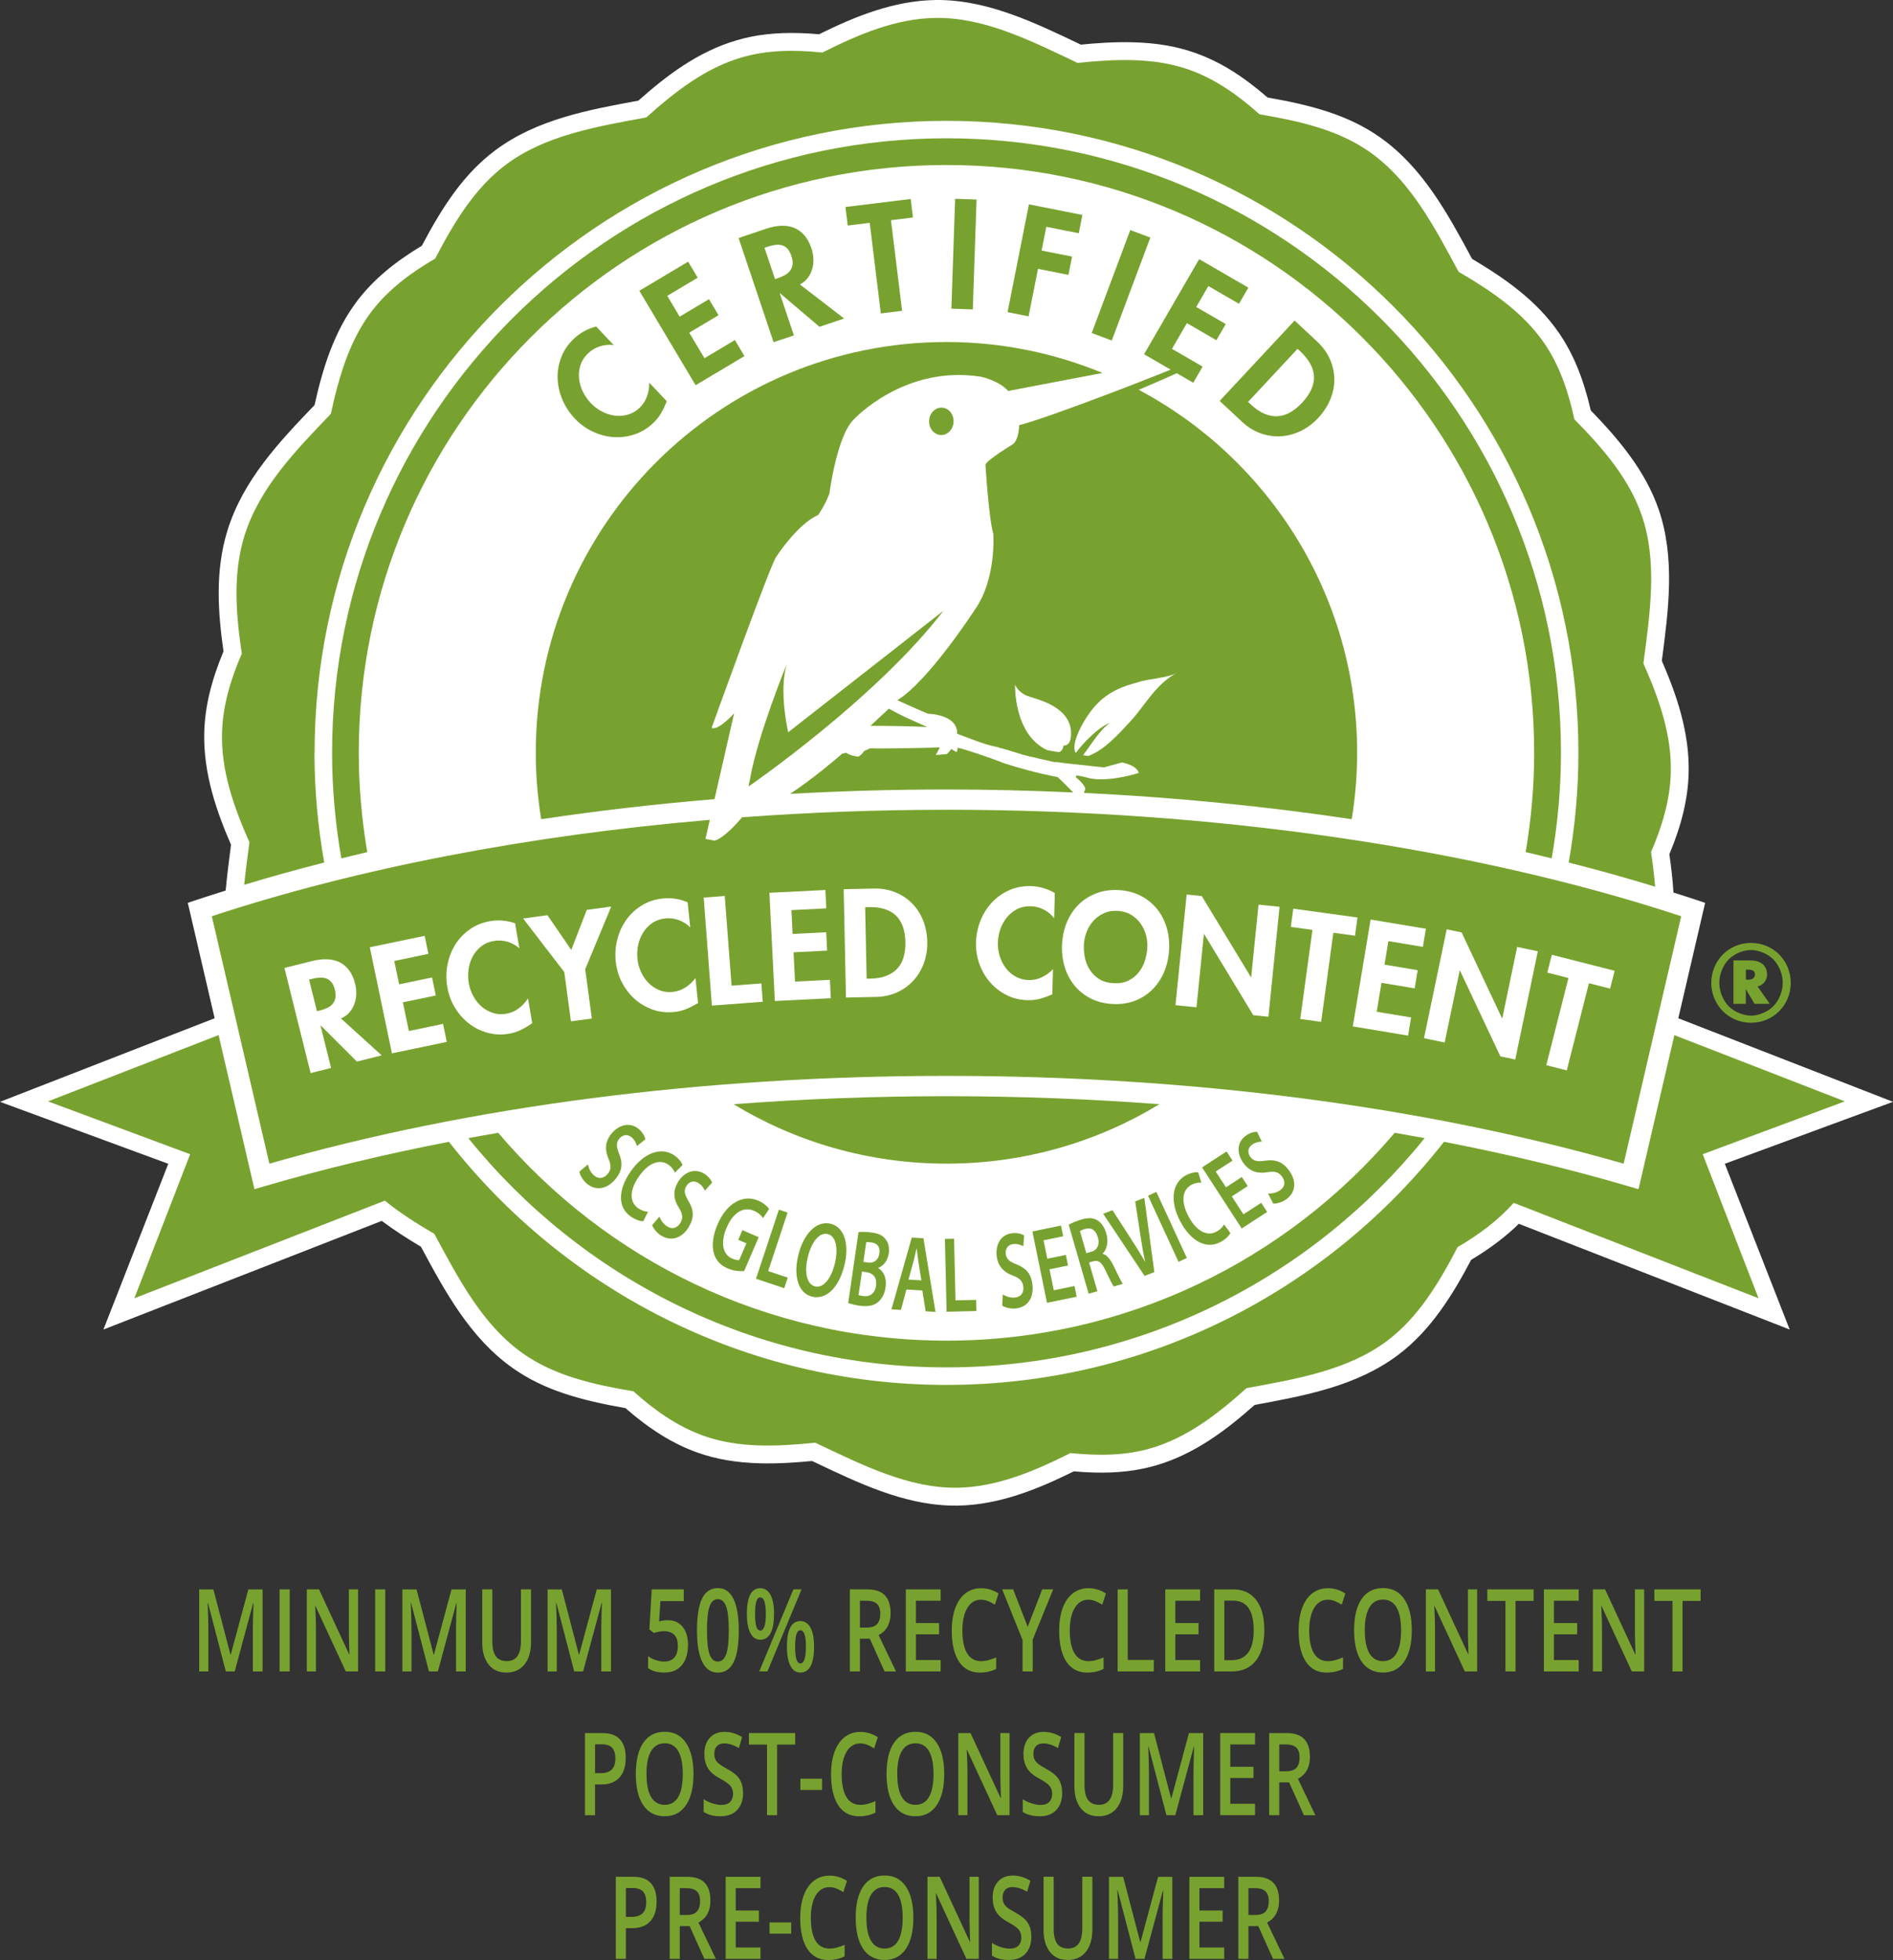 <?xml version="1.0" encoding="UTF-8"?>
<svg id="a" data-name="Layer 1" xmlns="http://www.w3.org/2000/svg" viewBox="0 0 867.47 898">
  <rect x="0" y="0" width="867.47" height="898" fill="#333333" stroke="none"/>
  <defs>
    <style>
      .b {
        fill: #fff;
      }

      .c {
        fill: #78a22f;
      }
    </style>
  </defs>
  <g>
    <path class="c" d="M103.48,765.8l-8.18-31.4h-.15c.22,4.66,.33,9.04,.33,13.12v18.29h-4.19v-37.6h6.5l7.83,29.91h.12l8.06-29.91h6.52v37.6h-4.44v-18.6c0-1.87,.03-4.3,.11-7.3,.07-3,.13-4.82,.18-5.45h-.15l-8.47,31.35h-4.07Z"/>
    <path class="c" d="M128.14,765.8v-37.6h4.61v37.6h-4.61Z"/>
    <path class="c" d="M164.09,765.8h-5.65l-13.87-29.96h-.15l.1,1.67c.18,3.19,.27,6.1,.27,8.74v19.55h-4.19v-37.6h5.59l13.83,29.81h.12c-.03-.39-.08-1.83-.15-4.31-.08-2.48-.12-4.41-.12-5.8v-19.7h4.22v37.6Z"/>
    <path class="c" d="M171.93,765.8v-37.6h4.61v37.6h-4.61Z"/>
    <path class="c" d="M196.57,765.8l-8.18-31.4h-.15c.22,4.66,.33,9.04,.33,13.12v18.29h-4.18v-37.6h6.5l7.83,29.91h.12l8.06-29.91h6.52v37.6h-4.44v-18.6c0-1.87,.03-4.3,.11-7.3,.07-3,.13-4.82,.18-5.45h-.15l-8.47,31.35h-4.07Z"/>
    <path class="c" d="M243.34,728.2v24.33c0,2.78-.45,5.21-1.34,7.29-.9,2.08-2.19,3.69-3.88,4.81-1.69,1.12-3.71,1.68-6.07,1.68-3.5,0-6.22-1.23-8.16-3.7-1.94-2.47-2.91-5.86-2.91-10.19v-24.23h4.63v23.79c0,3.1,.54,5.39,1.62,6.87,1.08,1.47,2.74,2.21,4.98,2.21,4.35,0,6.52-3.04,6.52-9.13v-23.74h4.61Z"/>
    <path class="c" d="M263.14,765.8l-8.18-31.4h-.15c.22,4.66,.33,9.04,.33,13.12v18.29h-4.19v-37.6h6.5l7.83,29.91h.12l8.06-29.91h6.52v37.6h-4.44v-18.6c0-1.87,.03-4.3,.11-7.3,.07-3,.13-4.82,.18-5.45h-.15l-8.47,31.35h-4.07Z"/>
    <path class="c" d="M306.04,742.32c2.84,0,5.09,1,6.75,3.01,1.66,2.01,2.49,4.74,2.49,8.2,0,4.01-.94,7.15-2.83,9.4-1.88,2.25-4.56,3.38-8.03,3.38-3.15,0-5.62-.68-7.42-2.03v-5.48c1.04,.79,2.24,1.4,3.59,1.83,1.35,.43,2.6,.64,3.76,.64,2.04,0,3.6-.61,4.67-1.83,1.07-1.22,1.6-3,1.6-5.35,0-4.49-2.15-6.74-6.44-6.74-.6,0-1.35,.08-2.24,.24-.89,.16-1.67,.35-2.34,.55l-2.02-1.59,1.08-18.36h14.66v5.38h-10.67l-.63,9.31c.45-.1,1-.22,1.65-.36,.65-.14,1.44-.21,2.38-.21Z"/>
    <path class="c" d="M338.54,747c0,6.53-.79,11.39-2.36,14.56-1.58,3.17-3.98,4.76-7.22,4.76s-5.52-1.64-7.14-4.91c-1.62-3.28-2.43-8.08-2.43-14.4s.78-11.53,2.36-14.67c1.57-3.15,3.98-4.72,7.21-4.72s5.53,1.65,7.15,4.94c1.62,3.29,2.43,8.11,2.43,14.45Zm-14.56,0c0,5.13,.39,8.79,1.19,10.98,.79,2.19,2.05,3.29,3.79,3.29s3-1.11,3.81-3.34c.8-2.23,1.2-5.87,1.2-10.93s-.4-8.69-1.2-10.94c-.81-2.25-2.07-3.38-3.81-3.38s-3,1.11-3.79,3.32c-.79,2.21-1.19,5.88-1.19,11.01Z"/>
    <path class="c" d="M354.69,739.41c0,3.94-.53,6.91-1.59,8.89-1.06,1.98-2.62,2.97-4.69,2.97-1.95,0-3.47-1.02-4.54-3.07-1.08-2.05-1.61-4.98-1.61-8.78,0-7.84,2.05-11.75,6.16-11.75,2.02,0,3.57,1.02,4.66,3.05,1.09,2.03,1.63,4.93,1.63,8.71Zm-8.68,.05c0,2.55,.18,4.46,.56,5.71,.37,1.25,.99,1.88,1.83,1.88,1.7,0,2.55-2.53,2.55-7.59s-.85-7.59-2.55-7.59c-.85,0-1.46,.63-1.83,1.88-.37,1.25-.56,3.15-.56,5.71Zm21.31-11.27l-15.64,37.6h-3.74l15.64-37.6h3.74Zm5.73,26.29c0,3.94-.54,6.9-1.6,8.87-1.07,1.97-2.62,2.96-4.67,2.96s-3.47-1.02-4.55-3.05c-1.08-2.03-1.62-4.96-1.62-8.78,0-7.84,2.06-11.75,6.17-11.75,1.98,0,3.52,1.01,4.62,3.03,1.1,2.02,1.65,4.93,1.65,8.72Zm-8.68,0c0,2.55,.19,4.47,.57,5.74,.38,1.27,.99,1.9,1.84,1.9,1.68,0,2.53-2.55,2.53-7.64s-.84-7.54-2.53-7.54c-.85,0-1.46,.62-1.84,1.85-.38,1.23-.57,3.13-.57,5.68Z"/>
    <path class="c" d="M394.06,750.78v15.02h-4.61v-37.6h7.96c3.64,0,6.34,.91,8.08,2.73,1.75,1.82,2.62,4.56,2.62,8.23,0,4.68-1.83,8.02-5.48,10.01l7.96,16.64h-5.25l-6.75-15.02h-4.55Zm0-5.09h3.2c2.15,0,3.7-.53,4.67-1.59,.96-1.06,1.45-2.64,1.45-4.73s-.52-3.65-1.56-4.58c-1.04-.93-2.61-1.39-4.71-1.39h-3.05v12.29Z"/>
    <path class="c" d="M431.05,765.8h-15.95v-37.6h15.95v5.2h-11.34v10.24h10.63v5.14h-10.63v11.81h11.34v5.22Z"/>
    <path class="c" d="M449.54,732.93c-2.65,0-4.73,1.25-6.25,3.76-1.52,2.5-2.28,5.96-2.28,10.37s.73,8.1,2.19,10.47c1.46,2.37,3.58,3.55,6.34,3.55,1.2,0,2.35-.16,3.47-.48,1.12-.32,2.28-.72,3.49-1.22v5.27c-2.21,1.11-4.72,1.67-7.52,1.67-4.13,0-7.3-1.67-9.51-5-2.21-3.34-3.32-8.11-3.32-14.31,0-3.91,.54-7.33,1.61-10.26,1.08-2.93,2.63-5.18,4.66-6.74,2.03-1.56,4.42-2.34,7.16-2.34,2.88,0,5.54,.81,7.99,2.42l-1.66,5.12c-.95-.6-1.96-1.13-3.02-1.58-1.06-.45-2.17-.68-3.34-.68Z"/>
    <path class="c" d="M470.94,745.35l6.67-17.16h5.02l-9.4,23.02v14.58h-4.63v-14.38l-9.35-23.23h5.02l6.67,17.16Z"/>
    <path class="c" d="M498.75,732.93c-2.65,0-4.73,1.25-6.25,3.76-1.52,2.5-2.28,5.96-2.28,10.37s.73,8.1,2.19,10.47c1.46,2.37,3.57,3.55,6.34,3.55,1.2,0,2.35-.16,3.47-.48,1.12-.32,2.28-.72,3.49-1.22v5.27c-2.21,1.11-4.72,1.67-7.52,1.67-4.13,0-7.3-1.67-9.51-5-2.21-3.34-3.32-8.11-3.32-14.31,0-3.91,.54-7.33,1.61-10.26,1.07-2.93,2.63-5.18,4.66-6.74,2.03-1.56,4.42-2.34,7.15-2.34,2.88,0,5.54,.81,7.99,2.42l-1.66,5.12c-.95-.6-1.95-1.13-3.02-1.58-1.06-.45-2.18-.68-3.35-.68Z"/>
    <path class="c" d="M512.18,765.8v-37.6h4.61v32.33h11.94v5.27h-16.55Z"/>
    <path class="c" d="M549.94,765.8h-15.95v-37.6h15.95v5.2h-11.34v10.24h10.63v5.14h-10.63v11.81h11.34v5.22Z"/>
    <path class="c" d="M579.37,746.64c0,6.21-1.29,10.95-3.88,14.24-2.58,3.28-6.31,4.93-11.17,4.93h-7.89v-37.6h8.72c4.49,0,7.98,1.61,10.48,4.84,2.49,3.22,3.74,7.76,3.74,13.61Zm-4.86,.21c0-9-3.16-13.5-9.47-13.5h-3.99v27.29h3.28c6.79,0,10.19-4.6,10.19-13.79Z"/>
    <path class="c" d="M608.48,732.93c-2.65,0-4.73,1.25-6.25,3.76-1.52,2.5-2.28,5.96-2.28,10.37s.73,8.1,2.19,10.47c1.46,2.37,3.57,3.55,6.34,3.55,1.2,0,2.35-.16,3.47-.48,1.12-.32,2.28-.72,3.49-1.22v5.27c-2.21,1.11-4.72,1.67-7.52,1.67-4.13,0-7.3-1.67-9.51-5-2.21-3.34-3.32-8.11-3.32-14.31,0-3.91,.54-7.33,1.61-10.26,1.07-2.93,2.63-5.18,4.66-6.74,2.03-1.56,4.42-2.34,7.15-2.34,2.88,0,5.54,.81,7.99,2.42l-1.66,5.12c-.95-.6-1.95-1.13-3.02-1.58-1.06-.45-2.18-.68-3.35-.68Z"/>
    <path class="c" d="M646.95,746.95c0,6.12-1.14,10.88-3.44,14.27-2.29,3.4-5.55,5.09-9.75,5.09s-7.53-1.68-9.81-5.05c-2.28-3.37-3.43-8.16-3.43-14.36s1.15-10.97,3.45-14.3c2.29-3.33,5.57-4.99,9.83-4.99s7.43,1.69,9.72,5.07c2.29,3.38,3.43,8.14,3.43,14.27Zm-21.53,0c0,4.63,.7,8.14,2.1,10.53,1.4,2.39,3.48,3.59,6.23,3.59s4.81-1.18,6.2-3.55c1.39-2.37,2.09-5.89,2.09-10.57s-.69-8.11-2.07-10.49c-1.38-2.38-3.45-3.58-6.19-3.58s-4.85,1.19-6.26,3.58c-1.41,2.38-2.11,5.88-2.11,10.49Z"/>
    <path class="c" d="M676.9,765.8h-5.65l-13.87-29.96h-.15l.1,1.67c.18,3.19,.27,6.1,.27,8.74v19.55h-4.19v-37.6h5.59l13.83,29.81h.12c-.03-.39-.08-1.83-.15-4.31-.08-2.48-.12-4.41-.12-5.8v-19.7h4.22v37.6Z"/>
    <path class="c" d="M694.48,765.8h-4.61v-32.33h-8.29v-5.27h21.2v5.27h-8.29v32.33Z"/>
    <path class="c" d="M723.44,765.8h-15.95v-37.6h15.95v5.2h-11.34v10.24h10.63v5.14h-10.63v11.81h11.34v5.22Z"/>
    <path class="c" d="M753.43,765.8h-5.65l-13.87-29.96h-.15l.09,1.67c.18,3.19,.27,6.1,.27,8.74v19.55h-4.18v-37.6h5.59l13.83,29.81h.12c-.03-.39-.08-1.83-.15-4.31-.08-2.48-.12-4.41-.12-5.8v-19.7h4.23v37.6Z"/>
    <path class="c" d="M771.01,765.8h-4.61v-32.33h-8.29v-5.27h21.2v5.27h-8.29v32.33Z"/>
    <path class="c" d="M286.73,805.41c0,3.93-.96,6.94-2.89,9.03-1.93,2.09-4.67,3.14-8.23,3.14h-2.93v14.07h-4.61v-37.6h8.12c3.52,0,6.16,.96,7.92,2.88,1.76,1.92,2.63,4.75,2.63,8.49Zm-14.06,7h2.45c2.37,0,4.1-.55,5.21-1.65,1.11-1.1,1.66-2.81,1.66-5.14,0-2.16-.49-3.77-1.48-4.84-.99-1.06-2.53-1.59-4.63-1.59h-3.2v13.22Z"/>
    <path class="c" d="M317.79,812.79c0,6.12-1.14,10.88-3.44,14.27-2.29,3.4-5.55,5.09-9.75,5.09s-7.53-1.68-9.81-5.05c-2.28-3.37-3.43-8.16-3.43-14.36s1.15-10.97,3.45-14.3c2.29-3.33,5.57-4.99,9.83-4.99s7.43,1.69,9.72,5.07c2.29,3.38,3.43,8.14,3.43,14.27Zm-21.53,0c0,4.63,.7,8.14,2.1,10.53,1.4,2.39,3.48,3.59,6.23,3.59s4.81-1.18,6.2-3.55c1.39-2.37,2.09-5.89,2.09-10.57s-.69-8.11-2.07-10.49c-1.38-2.38-3.45-3.58-6.19-3.58s-4.85,1.19-6.26,3.58c-1.41,2.38-2.11,5.88-2.11,10.49Z"/>
    <path class="c" d="M340.51,821.43c0,3.34-.9,5.97-2.72,7.87-1.81,1.9-4.32,2.85-7.51,2.85s-5.8-.66-7.83-1.98v-5.81c1.29,.81,2.65,1.44,4.1,1.9,1.45,.46,2.79,.69,4.04,.69,1.83,0,3.17-.46,4.04-1.39,.87-.93,1.3-2.17,1.3-3.73,0-1.41-.4-2.6-1.2-3.58-.8-.98-2.44-2.13-4.94-3.47-2.57-1.39-4.39-2.97-5.44-4.76-1.05-1.78-1.58-3.93-1.58-6.43,0-3.14,.84-5.61,2.51-7.41,1.67-1.8,3.91-2.7,6.73-2.7s5.39,.79,8.06,2.37l-1.47,5.02c-2.51-1.41-4.75-2.11-6.71-2.11-1.49,0-2.62,.43-3.4,1.3-.77,.87-1.16,2.01-1.16,3.43,0,.98,.15,1.81,.46,2.51,.31,.69,.82,1.35,1.53,1.97,.71,.62,1.98,1.43,3.82,2.44,2.07,1.15,3.59,2.22,4.55,3.21s1.67,2.12,2.12,3.37c.45,1.25,.67,2.73,.67,4.42Z"/>
    <path class="c" d="M356.1,831.64h-4.61v-32.33h-8.29v-5.27h21.2v5.27h-8.29v32.33Z"/>
    <path class="c" d="M366.78,820.09v-5.14h9.92v5.14h-9.92Z"/>
    <path class="c" d="M394.22,798.77c-2.65,0-4.73,1.25-6.25,3.76-1.52,2.5-2.28,5.96-2.28,10.37s.73,8.1,2.19,10.47c1.46,2.37,3.57,3.55,6.34,3.55,1.2,0,2.35-.16,3.47-.48,1.12-.32,2.28-.72,3.49-1.22v5.27c-2.21,1.11-4.72,1.67-7.52,1.67-4.13,0-7.3-1.67-9.51-5-2.21-3.34-3.32-8.11-3.32-14.31,0-3.91,.54-7.33,1.61-10.26,1.07-2.93,2.63-5.18,4.66-6.74,2.03-1.56,4.42-2.34,7.15-2.34,2.88,0,5.54,.81,7.99,2.42l-1.66,5.12c-.95-.6-1.95-1.13-3.02-1.58-1.06-.45-2.18-.68-3.35-.68Z"/>
    <path class="c" d="M432.69,812.79c0,6.12-1.14,10.88-3.44,14.27-2.29,3.4-5.55,5.09-9.75,5.09s-7.53-1.68-9.81-5.05c-2.28-3.37-3.43-8.16-3.43-14.36s1.15-10.97,3.45-14.3c2.29-3.33,5.57-4.99,9.83-4.99s7.43,1.69,9.72,5.07c2.29,3.38,3.43,8.14,3.43,14.27Zm-21.53,0c0,4.63,.7,8.14,2.1,10.53,1.4,2.39,3.48,3.59,6.23,3.59s4.81-1.18,6.2-3.55c1.39-2.37,2.09-5.89,2.09-10.57s-.69-8.11-2.07-10.49c-1.38-2.38-3.45-3.58-6.19-3.58s-4.85,1.19-6.26,3.58c-1.41,2.38-2.11,5.88-2.11,10.49Z"/>
    <path class="c" d="M462.64,831.64h-5.65l-13.87-29.96h-.15l.1,1.67c.18,3.19,.27,6.1,.27,8.74v19.55h-4.19v-37.6h5.59l13.83,29.81h.12c-.03-.39-.08-1.83-.15-4.31-.08-2.48-.12-4.41-.12-5.8v-19.7h4.22v37.6Z"/>
    <path class="c" d="M486.74,821.43c0,3.34-.9,5.97-2.72,7.87-1.81,1.9-4.32,2.85-7.51,2.85s-5.8-.66-7.83-1.98v-5.81c1.29,.81,2.65,1.44,4.1,1.9,1.45,.46,2.79,.69,4.04,.69,1.83,0,3.17-.46,4.04-1.39,.87-.93,1.3-2.17,1.3-3.73,0-1.41-.4-2.6-1.2-3.58-.8-.98-2.44-2.13-4.94-3.47-2.57-1.39-4.39-2.97-5.44-4.76-1.05-1.78-1.58-3.93-1.58-6.43,0-3.14,.84-5.61,2.51-7.41,1.67-1.8,3.91-2.7,6.73-2.7s5.39,.79,8.06,2.37l-1.47,5.02c-2.51-1.41-4.75-2.11-6.71-2.11-1.49,0-2.62,.43-3.4,1.3-.77,.87-1.16,2.01-1.16,3.43,0,.98,.15,1.81,.46,2.51,.31,.69,.82,1.35,1.53,1.97,.71,.62,1.98,1.43,3.82,2.44,2.07,1.15,3.59,2.22,4.55,3.21,.96,.99,1.67,2.12,2.12,3.37,.45,1.25,.67,2.73,.67,4.42Z"/>
    <path class="c" d="M514.71,794.04v24.33c0,2.78-.45,5.21-1.34,7.29-.9,2.08-2.19,3.69-3.88,4.81-1.69,1.12-3.71,1.68-6.07,1.68-3.5,0-6.22-1.23-8.16-3.7-1.94-2.47-2.91-5.86-2.91-10.19v-24.23h4.63v23.79c0,3.1,.54,5.39,1.62,6.87,1.08,1.47,2.74,2.21,4.98,2.21,4.35,0,6.52-3.04,6.52-9.13v-23.74h4.61Z"/>
    <path class="c" d="M534.51,831.64l-8.18-31.4h-.15c.22,4.66,.33,9.04,.33,13.12v18.29h-4.18v-37.6h6.5l7.83,29.91h.12l8.06-29.91h6.52v37.6h-4.44v-18.6c0-1.87,.03-4.3,.11-7.3,.07-3,.13-4.82,.18-5.45h-.15l-8.47,31.35h-4.07Z"/>
    <path class="c" d="M575.12,831.64h-15.95v-37.6h15.95v5.2h-11.34v10.24h10.63v5.14h-10.63v11.81h11.34v5.22Z"/>
    <path class="c" d="M586.22,816.62v15.02h-4.61v-37.6h7.96c3.64,0,6.34,.91,8.08,2.73,1.75,1.82,2.62,4.56,2.62,8.23,0,4.68-1.83,8.02-5.48,10.01l7.96,16.64h-5.25l-6.75-15.02h-4.55Zm0-5.09h3.2c2.15,0,3.7-.53,4.67-1.59,.96-1.06,1.45-2.64,1.45-4.73s-.52-3.65-1.56-4.58-2.61-1.39-4.71-1.39h-3.05v12.29Z"/>
    <path class="c" d="M300.87,871.25c0,3.93-.96,6.94-2.89,9.03-1.93,2.09-4.68,3.14-8.24,3.14h-2.93v14.07h-4.61v-37.6h8.12c3.52,0,6.16,.96,7.92,2.88,1.76,1.92,2.64,4.75,2.64,8.49Zm-14.06,7h2.45c2.37,0,4.1-.55,5.21-1.65,1.11-1.1,1.66-2.81,1.66-5.14,0-2.16-.5-3.77-1.49-4.84-.99-1.06-2.53-1.59-4.63-1.59h-3.2v13.22Z"/>
    <path class="c" d="M311.5,882.47v15.02h-4.61v-37.6h7.96c3.64,0,6.34,.91,8.08,2.73,1.75,1.82,2.62,4.56,2.62,8.23,0,4.68-1.83,8.02-5.48,10.01l7.96,16.64h-5.25l-6.75-15.02h-4.55Zm0-5.09h3.2c2.15,0,3.7-.53,4.67-1.59,.96-1.06,1.45-2.64,1.45-4.73s-.52-3.65-1.56-4.58c-1.04-.93-2.61-1.39-4.71-1.39h-3.05v12.29Z"/>
    <path class="c" d="M348.49,897.49h-15.95v-37.6h15.95v5.2h-11.34v10.24h10.63v5.14h-10.63v11.81h11.34v5.22Z"/>
    <path class="c" d="M352.65,885.94v-5.14h9.92v5.14h-9.92Z"/>
    <path class="c" d="M380.09,864.62c-2.65,0-4.73,1.25-6.25,3.76-1.52,2.5-2.28,5.96-2.28,10.37s.73,8.1,2.19,10.47c1.46,2.37,3.58,3.55,6.34,3.55,1.2,0,2.35-.16,3.47-.48,1.12-.32,2.28-.72,3.49-1.22v5.27c-2.21,1.11-4.72,1.67-7.52,1.67-4.13,0-7.3-1.67-9.51-5-2.21-3.34-3.32-8.11-3.32-14.31,0-3.91,.54-7.33,1.61-10.26,1.08-2.93,2.63-5.18,4.66-6.74,2.03-1.56,4.42-2.34,7.16-2.34,2.88,0,5.54,.81,7.99,2.42l-1.66,5.12c-.95-.6-1.96-1.13-3.02-1.58-1.06-.45-2.17-.68-3.34-.68Z"/>
    <path class="c" d="M418.56,878.63c0,6.12-1.14,10.88-3.44,14.27-2.29,3.4-5.55,5.09-9.75,5.09s-7.53-1.68-9.81-5.05c-2.28-3.37-3.43-8.16-3.43-14.36s1.15-10.97,3.45-14.3c2.29-3.33,5.57-4.99,9.83-4.99s7.43,1.69,9.72,5.07c2.29,3.38,3.43,8.14,3.43,14.27Zm-21.53,0c0,4.63,.7,8.14,2.1,10.53,1.4,2.39,3.48,3.59,6.23,3.59s4.81-1.18,6.2-3.55c1.39-2.37,2.09-5.89,2.09-10.57s-.69-8.11-2.07-10.49c-1.38-2.38-3.45-3.58-6.19-3.58s-4.85,1.19-6.26,3.58c-1.41,2.38-2.11,5.88-2.11,10.49Z"/>
    <path class="c" d="M448.51,897.49h-5.65l-13.87-29.96h-.15l.1,1.67c.18,3.19,.27,6.1,.27,8.74v19.55h-4.19v-37.6h5.59l13.83,29.81h.12c-.03-.39-.08-1.83-.15-4.31s-.12-4.41-.12-5.8v-19.7h4.22v37.6Z"/>
    <path class="c" d="M472.61,887.27c0,3.34-.91,5.97-2.72,7.87-1.81,1.9-4.31,2.85-7.5,2.85s-5.8-.66-7.83-1.98v-5.81c1.29,.81,2.65,1.44,4.1,1.9,1.45,.46,2.79,.69,4.04,.69,1.83,0,3.17-.46,4.04-1.39,.87-.93,1.3-2.17,1.3-3.73,0-1.41-.4-2.6-1.2-3.58-.8-.98-2.44-2.13-4.94-3.47-2.57-1.39-4.39-2.97-5.44-4.76-1.05-1.78-1.58-3.93-1.58-6.43,0-3.14,.84-5.61,2.51-7.41,1.67-1.8,3.92-2.7,6.73-2.7s5.39,.79,8.06,2.37l-1.47,5.02c-2.51-1.41-4.75-2.11-6.71-2.11-1.49,0-2.62,.43-3.4,1.3-.77,.87-1.16,2.01-1.16,3.43,0,.98,.15,1.81,.46,2.51,.31,.69,.81,1.35,1.52,1.97,.71,.62,1.98,1.43,3.82,2.44,2.07,1.15,3.59,2.22,4.55,3.21,.96,.99,1.67,2.12,2.12,3.37,.45,1.25,.68,2.73,.68,4.42Z"/>
    <path class="c" d="M500.57,859.88v24.33c0,2.78-.45,5.21-1.34,7.29-.9,2.08-2.19,3.69-3.88,4.81-1.69,1.12-3.71,1.68-6.07,1.68-3.5,0-6.22-1.23-8.16-3.7-1.94-2.47-2.91-5.86-2.91-10.19v-24.23h4.63v23.79c0,3.1,.54,5.39,1.62,6.87,1.08,1.47,2.74,2.21,4.98,2.21,4.35,0,6.52-3.04,6.52-9.13v-23.74h4.61Z"/>
    <path class="c" d="M520.37,897.49l-8.18-31.4h-.15c.22,4.66,.33,9.04,.33,13.12v18.29h-4.18v-37.6h6.5l7.83,29.91h.12l8.06-29.91h6.52v37.6h-4.44v-18.6c0-1.87,.03-4.3,.11-7.3,.07-3,.13-4.82,.18-5.45h-.15l-8.47,31.35h-4.07Z"/>
    <path class="c" d="M560.98,897.49h-15.95v-37.6h15.95v5.2h-11.34v10.24h10.63v5.14h-10.63v11.81h11.34v5.22Z"/>
    <path class="c" d="M572.09,882.47v15.02h-4.61v-37.6h7.96c3.64,0,6.34,.91,8.08,2.73,1.75,1.82,2.62,4.56,2.62,8.23,0,4.68-1.83,8.02-5.48,10.01l7.96,16.64h-5.25l-6.75-15.02h-4.55Zm0-5.09h3.2c2.15,0,3.7-.53,4.67-1.59,.96-1.06,1.45-2.64,1.45-4.73s-.52-3.65-1.56-4.58c-1.04-.93-2.61-1.39-4.71-1.39h-3.05v12.29Z"/>
  </g>
  <g>
    <path class="b" d="M790.37,533.21l77.1-28.39-98.39-38.28,12.3-52.87-4-1.35c-3.45-1.16-7-2.26-10.51-3.38-.38-5.93-1.05-11.8-1.88-17.55,5.7-13.63,8.51-25.5,8.83-37.09,.52-18.83-5.76-36.51-12.28-51.54,3.04-23.1,6.19-46.98-1.4-69.2-6.11-17.85-18.45-32.43-31.16-45.5-3.39-14.67-8.04-26-14.57-35.49-10.34-15.08-25.16-25.25-39.83-33.96-11.1-20.61-22.59-41.89-42.19-55.69-14.29-10.08-31.01-14.67-51.52-18.24-11.43-9.94-21.98-16.47-33.09-20.4-8.41-3.02-17.72-4.6-28.41-4.9-8.56-.24-17.14,.38-24.05,1.07l-1.1-.52C474.32,10.45,453.75,.64,431.91,.03c-1.06-.03-2.12-.05-3.19-.02-19.15,.27-36.95,7.56-53.38,15.68-3.19-.29-6.21-.46-9.14-.54-10.7-.3-20.08,.77-28.65,3.32-17.81,5.22-32.19,16.25-45.05,27.65-22.91,4.2-46.61,8.59-65.55,22.75-14.23,10.65-23.86,25.21-33.64,43.71-12.85,7.74-22.2,15.67-29.25,24.79-11.06,14.37-16.2,31.55-19.92,48.21-16.16,16.86-32.75,34.32-39.93,57.53-5.71,18.5-4.33,37.48-1.79,55.33-5.68,13.63-8.5,25.47-8.82,37.06-.52,18.84,5.75,36.5,12.26,51.53v.06c-.9,6.93-1.81,13.93-2.45,20.93-4.48,1.41-8.97,2.82-13.35,4.29l-4,1.35,12.3,52.87L0,504.82l77.11,28.39-29.72,75.94,127.55-49.78c5.8,4.35,11.88,8.23,17.95,11.83,11.09,20.63,22.57,41.89,42.19,55.69,14.29,10.08,31,14.66,51.52,18.26,11.43,9.95,21.99,16.48,33.1,20.4,8.41,2.99,17.73,4.59,28.42,4.89,8.56,.24,17.09-.41,23.99-1.06l1.15,.52c19.89,9.49,40.46,19.3,62.24,19.9,1.08,.03,2.16,.04,3.25,.03,19.13-.28,36.92-7.6,53.37-15.73,3.2,.3,6.2,.48,9.13,.56,10.71,.3,20.07-.79,28.68-3.32,17.82-5.25,32.16-16.26,45.02-27.66,22.92-4.21,46.6-8.58,65.54-22.75,15.04-11.21,25.11-27.51,33.67-43.72,8.81-5.29,15.94-10.69,21.84-16.51l124.12,48.44-29.72-75.94Z"/>
    <g>
      <path class="c" d="M281.28,158.11c-2.16-.28-4.27-.1-6.32,.55-2.05,.65-3.85,1.71-5.41,3.18-1.71,1.62-2.89,3.43-3.53,5.4-.64,1.98-.86,4-.67,6.06,.19,2.06,.76,4.06,1.69,6.03,.94,1.97,2.16,3.73,3.66,5.32,1.47,1.55,3.15,2.83,5.04,3.83,1.89,1,3.85,1.64,5.85,1.92,2.01,.28,4.01,.15,6.01-.39,2-.54,3.82-1.59,5.47-3.15,1.56-1.47,2.7-3.24,3.43-5.31,.74-2.07,1.07-4.15,1.01-6.23l8.03,8.5c-.75,1.93-1.61,3.73-2.57,5.41-.96,1.67-2.19,3.21-3.67,4.62-2.59,2.45-5.47,4.18-8.63,5.21-3.16,1.03-6.36,1.43-9.58,1.2-3.22-.24-6.37-1.07-9.45-2.51-3.08-1.44-5.81-3.43-8.2-5.95-2.45-2.58-4.35-5.48-5.71-8.67-1.35-3.18-2.09-6.43-2.2-9.73-.11-3.3,.44-6.52,1.65-9.68,1.21-3.17,3.16-6.01,5.84-8.56,1.46-1.37,3.05-2.52,4.78-3.46,1.73-.93,3.53-1.63,5.4-2.11l8.07,8.55Z"/>
      <path class="c" d="M305.78,135.55l5.68,9.53,13.42-8.01,4.39,7.34-13.43,8.01,6.98,11.7,13.94-8.32,4.38,7.35-22.37,13.34-25.8-43.26,22.37-13.34,4.38,7.34-13.94,8.31Z"/>
      <path class="c" d="M386.8,145.94l-11.27,3.79-18.06-15.35-.13,.04,6.47,19.25-9.31,3.12-16.04-47.74,12.6-4.24c2.36-.79,4.62-1.25,6.77-1.36,2.15-.11,4.11,.18,5.89,.87,1.78,.69,3.37,1.82,4.76,3.37,1.39,1.55,2.52,3.59,3.37,6.12,.51,1.52,.81,3.09,.88,4.71,.08,1.62-.1,3.17-.51,4.65-.42,1.48-1.09,2.85-2.01,4.09-.92,1.25-2.14,2.27-3.66,3.06l20.25,15.6Zm-31.64-18.04l1.2-.41c1.26-.42,2.4-.92,3.41-1.5,1.01-.57,1.8-1.27,2.39-2.1,.59-.83,.94-1.78,1.05-2.86,.11-1.07-.08-2.34-.58-3.82-.5-1.48-1.12-2.6-1.87-3.36-.75-.76-1.6-1.26-2.55-1.5-.95-.24-1.98-.28-3.1-.12-1.12,.17-2.29,.45-3.52,.86l-1.26,.43,4.83,14.38Z"/>
      <path class="c" d="M413.38,142.4l-9.74,1.2-5.09-41.51-10.08,1.24-1.04-8.49,29.9-3.67,1.04,8.48-10.08,1.24,5.09,41.51Z"/>
      <path class="c" d="M445.79,141.76l-9.82-.34,1.72-50.33,9.82,.33-1.72,50.33Z"/>
      <path class="c" d="M479.48,103.92l-2.16,10.88,13.96,2.76-1.66,8.38-13.96-2.76-4.31,21.75-9.63-1.9,9.79-49.41,24.5,4.86-1.66,8.38-14.87-2.94Z"/>
      <path class="c" d="M509.48,156.02l-9.2-3.44,17.67-47.17,9.19,3.44-17.67,47.17Z"/>
      <path class="c" d="M553.74,131.05l-5.56,9.6,13.52,7.83-4.29,7.4-13.52-7.84-6.83,11.79,14.04,8.14-4.29,7.4-22.54-13.07,25.25-43.57,22.54,13.06-4.29,7.4-14.04-8.14Z"/>
      <path class="c" d="M593.25,146.86l10.26,9.57c2.67,2.48,4.65,5.22,5.95,8.2,1.3,2.98,1.96,6.02,2,9.13,.03,3.1-.58,6.17-1.83,9.21-1.25,3.03-3.1,5.87-5.56,8.51-2.43,2.6-5.13,4.61-8.08,6.02-2.96,1.41-5.99,2.21-9.08,2.39-3.1,.19-6.18-.27-9.24-1.35-3.06-1.09-5.91-2.86-8.55-5.33l-10.21-9.52,34.35-36.83Zm-21.33,37.28l1.17,1.09c2.22,2.07,4.37,3.53,6.46,4.39,2.09,.86,4.12,1.21,6.09,1.07,1.96-.15,3.88-.76,5.73-1.83,1.85-1.08,3.63-2.52,5.33-4.35,3.76-4.04,5.58-8.03,5.44-11.96-.14-3.94-2.25-7.81-6.36-11.64l-1.17-1.09-22.69,24.33Z"/>
    </g>
    <g>
      <g>
        <path class="c" d="M269.41,533.5c.33,1.74,1.3,3.81,2.97,5.17,2.09,1.71,4.42,1.23,6.14-.88,1.59-1.95,1.64-3.84,.33-6.88-1.69-3.93-1.72-7.72,1.31-11.45,3.45-4.22,8.51-5.46,12.38-2.31,1.93,1.58,2.85,3.35,3.22,4.8l-3.9,3.16c-.22-1.02-.87-2.76-2.55-4.12-2.06-1.68-4.28-.81-5.5,.69-1.63,2-1.35,3.76-.06,7.04,1.72,4.21,1.38,7.71-1.65,11.42-3.39,4.15-8.5,5.99-13.1,2.23-1.88-1.53-3.21-3.89-3.51-5.53l3.91-3.34Z"/>
        <path class="c" d="M294.77,559.52c-1.23,.05-3.45-.58-5.73-2.16-6.01-4.15-5.9-12.14-.14-20.49,6.24-9.04,14.33-11.5,20.12-7.5,2.27,1.57,3.42,3.39,3.76,4.41l-3.51,3.47c-.51-1.19-1.41-2.54-2.98-3.63-3.84-2.66-9.04-1.08-13.59,5.52-4.17,6.03-4.39,11.58-.23,14.46,1.41,.97,3.15,1.57,4.47,1.59l-2.17,4.34Z"/>
        <path class="c" d="M302.18,557.4c.62,1.67,1.89,3.55,3.76,4.63,2.33,1.35,4.54,.52,5.91-1.84,1.26-2.19,1-4.06-.77-6.85-2.29-3.61-2.93-7.36-.53-11.51,2.73-4.72,7.52-6.75,11.84-4.25,2.16,1.25,3.36,2.86,3.94,4.23l-3.34,3.73c-.39-.96-1.3-2.59-3.17-3.66-2.31-1.33-4.35-.11-5.32,1.56-1.29,2.22-.73,3.93,1.06,6.96,2.37,3.88,2.6,7.39,.2,11.55-2.67,4.63-7.42,7.26-12.57,4.29-2.1-1.22-3.79-3.34-4.34-4.91l3.32-3.91Z"/>
        <path class="c" d="M341.02,582.35c-1.66,.15-4.73,.02-7.55-1.19-3.58-1.54-5.71-4.01-6.52-7.66-.77-3.4-.13-7.92,1.89-12.55,4.16-9.69,11.6-13.88,18.6-10.87,2.61,1.12,4.31,2.77,4.99,3.87l-2.78,4.14c-.85-1.23-2.01-2.43-4.24-3.38-4.52-1.94-9.34,.57-12.41,7.71-2.99,6.96-1.83,12.37,2.57,14.25,1.38,.59,2.54,.77,3.19,.62l3.28-7.64-3.74-1.6,1.9-4.42,7.47,3.21-6.66,15.51Z"/>
        <path class="c" d="M356.92,554.23l3.99,1.32-8.9,26.83,8.97,2.99-1.6,4.84-12.95-4.32,10.5-31.67Z"/>
        <path class="c" d="M386.98,579.6c-2.65,10.88-8.71,15.98-14.88,14.48-6.31-1.53-8.6-9.47-6.28-19,2.43-9.96,8.45-15.94,14.76-14.42,6.54,1.59,8.65,9.69,6.4,18.93Zm-16.82-3.57c-1.6,6.59-.59,12.4,3.33,13.35,3.95,.96,7.46-3.8,9.11-10.58,1.49-6.11,.8-12.39-3.28-13.39-4.06-.98-7.53,3.94-9.16,10.62Z"/>
        <path class="c" d="M393.42,564.52c1.38-.21,3.82-.15,6.16,.19,3.08,.45,4.9,1.26,6.22,3.06,1.23,1.43,1.87,3.73,1.47,6.52-.45,3.03-2.17,5.64-4.84,6.61l-.02,.1c2.27,1.23,4.07,4.29,3.4,8.85-.43,2.94-1.65,5.11-3.19,6.49-1.92,1.82-4.74,2.46-8.91,1.86-2.3-.34-4.01-.84-5.03-1.18l4.73-32.49Zm0,28.83c.53,.18,1.23,.33,2.18,.47,2.67,.38,5.26-.74,5.85-4.81,.56-3.82-1.51-5.73-4.39-6.14l-2.06-.3-1.58,10.78Zm2.22-15.19l2.13,.3c2.87,.42,4.78-1.3,5.2-4.1,.45-3.09-.97-4.75-3.6-5.13-1.22-.18-1.95-.18-2.41-.1l-1.31,9.02Z"/>
        <path class="c" d="M415.37,590.82l-2.52,9.33-4.33-.25,9.29-32.88,5.35,.3,5.53,33.74-4.49-.26-1.53-9.56-7.3-.42Zm6.85-4.22l-1.33-8.31c-.33-2.05-.57-4.34-.81-6.29h-.07c-.45,1.9-.93,4.21-1.45,6.16l-2.25,8.1,5.9,.34Z"/>
        <path class="c" d="M433.01,567.61l4.2-.09,.65,28.26,9.47-.21,.11,5.1-13.66,.32-.77-33.37Z"/>
        <path class="c" d="M459.53,593.06c1.5,.96,3.66,1.68,5.8,1.41,2.68-.34,3.94-2.35,3.59-5.05-.32-2.5-1.65-3.83-4.77-4.98-4.01-1.48-6.79-4.07-7.39-8.83-.69-5.4,1.91-9.93,6.86-10.56,2.47-.32,4.41,.24,5.7,.96l-.39,4.99c-.9-.53-2.61-1.26-4.75-.99-2.64,.34-3.53,2.55-3.28,4.47,.32,2.55,1.79,3.57,5.07,4.89,4.24,1.65,6.54,4.3,7.14,9.07,.68,5.3-1.52,10.28-7.42,11.03-2.41,.31-5.04-.36-6.43-1.27l.27-5.13Z"/>
        <path class="c" d="M489.44,579.81l-8.5,1.74,1.96,9.61,9.5-1.95,1,4.9-13.61,2.8-6.7-32.7,13.11-2.7,1,4.9-9,1.85,1.73,8.44,8.5-1.75,.99,4.86Z"/>
        <path class="c" d="M489.72,561.15c1.4-.81,3.58-1.76,5.92-2.43,3.18-.92,5.56-.78,7.57,.59,1.64,1.12,2.98,3.16,3.76,5.86,1.2,4.14,.08,7.5-1.68,9.19l.04,.14c1.83,.4,3.42,2.36,4.88,5.29,1.84,3.79,3.51,7.33,4.32,8.43l-4.17,1.2c-.6-.85-1.88-3.31-3.66-7.13-1.83-4-3.27-5.03-5.6-4.45l-2.03,.58,3.81,13.17-4,1.15-9.14-31.6Zm8.1,13.01l2.39-.69c2.73-.78,3.83-3.37,2.91-6.55-1.01-3.52-3.19-4.64-5.82-3.88-1.28,.37-2.06,.75-2.41,1.01l2.93,10.13Z"/>
        <path class="c" d="M524.49,584.56l-18.96-28.45,4.27-1.65,8.38,13c2.35,3.61,4.46,6.99,6.49,10.55l.07-.02c-.86-3.92-1.56-8-2.16-12.12l-2.37-15.43,4.17-1.62,4.6,34.01-4.49,1.74Z"/>
        <path class="c" d="M529.91,546.09l13.97,30.28-3.81,1.76-13.97-30.28,3.81-1.77Z"/>
        <path class="c" d="M563.83,564.92c-.51,1.12-2.08,2.82-4.52,4.13-6.43,3.46-13.49-.27-18.32-9.2-5.22-9.68-3.75-18.02,2.44-21.36,2.43-1.31,4.58-1.51,5.63-1.35l1.5,4.71c-1.29-.09-2.9,.1-4.59,1-4.12,2.22-5.06,7.58-1.25,14.64,3.49,6.45,8.33,9.19,12.78,6.79,1.5-.81,2.83-2.09,3.44-3.26l2.88,3.9Z"/>
        <path class="c" d="M571.76,543.42l-7.28,4.73,5.33,8.22,8.14-5.29,2.73,4.19-11.66,7.58-18.17-27.99,11.22-7.3,2.73,4.19-7.71,5.01,4.7,7.23,7.27-4.73,2.7,4.15Z"/>
        <path class="c" d="M581.13,546.84c1.77,.08,4-.38,5.72-1.68,2.14-1.63,2.23-4,.58-6.17-1.53-2.01-3.35-2.49-6.62-1.92-4.22,.72-7.91-.14-10.82-3.96-3.3-4.33-3.32-9.55,.65-12.56,1.98-1.51,3.93-2,5.42-2.01l2.16,4.52c-1.05-.02-2.9,.21-4.6,1.51-2.12,1.61-1.79,3.97-.62,5.51,1.56,2.05,3.34,2.19,6.83,1.7,4.5-.69,7.82,.45,10.72,4.28,3.24,4.25,3.82,9.65-.9,13.26-1.93,1.47-4.54,2.21-6.21,2.11l-2.32-4.57Z"/>
      </g>
      <path class="c" d="M343.19,360.23c0-.09,.03-.18,.04-.27,0,0,0,.01-.02,.01,0-.02,0-.05,0-.07-.06,.05-.12,.09-.19,.14,.21-1.06,.48-2.2,.71-3.28,3.52-20.1,16.86-52.63,16.86-52.63-3.88,12.44,.61,31.36,.61,31.36l71.12-55.65c-31.02,40.44-89.14,80.4-89.14,80.4Zm87.96-160.92c-3.1-.12-5.5-3.02-5.38-6.48,.12-3.47,2.73-6.19,5.83-6.07,3.1,.1,5.5,3.01,5.38,6.47-.12,3.47-2.73,6.2-5.83,6.09Z"/>
      <g>
        <path class="c" d="M411.28,326.81l-3.96-2.12-8.44,7.86c9.37,.02,19.81,.18,26.04,.56-4.49-1.98-11.45-5.09-13.64-6.3Z"/>
        <g>
          <path class="c" d="M144.16,344.91c0-159.64,129.88-289.55,289.56-289.55s289.59,129.9,289.59,289.55c0,17.15-1.59,33.93-4.46,50.28,13.56,3.44,26.79,7.13,39.62,11.07-.44-5.29-1.1-10.59-1.89-15.89,5.05-11.63,8.71-23.64,9.06-36.29,.48-17.47-5.39-33.97-12.54-50.11,3.06-23.34,6.48-46.68-.73-67.74-5.8-16.95-17.83-30.84-30.92-44.14-2.73-12.61-6.73-24.57-13.81-34.88-9.63-14.01-23.97-23.79-39.24-32.68-11.12-20.68-22.12-41.81-40.76-54.92-14.33-10.09-32.03-14.14-50.48-17.24-9.69-8.67-20.09-16.1-32.15-20.39-15.89-5.65-33.33-4.99-51.22-3.16-21.6-10.26-42.81-20.93-65.02-20.61-18.16,.25-35.19,7.47-51.91,15.86-12.77-1.32-25.23-1.22-37.04,2.25-16.58,4.87-30.43,15.63-43.65,27.48-23.05,4.26-46.35,8.2-64.33,21.65-14.27,10.66-23.74,26.39-32.4,43-11.12,6.49-21.24,13.98-28.92,23.93-10.28,13.34-15.15,29.94-18.91,47.23-16.11,16.82-32.78,33.86-39.61,55.96-5.37,17.4-3.9,35.7-1.19,53.91-5.04,11.63-8.71,23.58-9.06,36.26-.48,17.46,5.39,34,12.54,50.14-.86,6.52-1.71,13.04-2.39,19.51,11.92-3.61,24.14-7.02,36.67-10.2-2.87-16.34-4.46-33.12-4.46-50.28Z"/>
          <path class="c" d="M845.43,504.62l-78.15-30.35-16.43,70.58-4.72-1.38c-26.84-7.89-55.1-14.65-84.42-20.33-53.06,67.73-135.51,111.38-228,111.38s-174.94-43.65-227.98-111.38c-29.32,5.67-57.57,12.44-84.41,20.32l-4.72,1.38-16.43-70.59-78.18,30.36,65.15,24.22-25.58,66,114.79-44.73c6.95,5.63,14.68,10.56,22.69,15.22,11.12,20.64,22.1,41.78,40.73,54.88,14.33,10.08,32.04,14.15,50.5,17.26,9.67,8.67,20.08,16.07,32.14,20.37,15.87,5.66,33.29,5,51.17,3.16,21.61,10.26,42.84,20.94,65.04,20.64,18.16-.27,35.2-7.51,51.92-15.89,12.78,1.31,25.22,1.24,37.03-2.25,16.57-4.89,30.42-15.61,43.63-27.48,23.06-4.23,46.37-8.19,64.35-21.61,14.28-10.69,23.75-26.42,32.42-43.04,9.66-5.63,18.47-12.14,25.68-20.26l112.2,43.72-25.58-66,65.15-24.22Z"/>
        </g>
        <g>
          <path class="c" d="M433.72,614.23c-82.35,0-156.01-36.99-205.41-95.22-4.6,.78-9.16,1.6-13.71,2.44,51.65,64,130.66,105.04,219.12,105.04s167.47-41.04,219.13-105.04c-4.55-.84-9.13-1.65-13.73-2.44-49.4,58.23-123.06,95.23-205.41,95.23Z"/>
          <path class="c" d="M164.41,344.91c0-148.74,120.56-269.31,269.31-269.31s269.31,120.57,269.31,269.31c0,15.51-1.38,30.7-3.9,45.49,4.02,.93,7.96,1.91,11.93,2.88,2.74-15.73,4.25-31.88,4.25-48.38,0-155.23-126.34-281.54-281.58-281.54S152.18,189.68,152.18,344.91c0,16.5,1.51,32.65,4.24,48.38,3.95-.97,7.89-1.95,11.89-2.87-2.52-14.8-3.9-29.98-3.9-45.5Z"/>
          <path class="c" d="M621.92,344.91c0-72.09-40.56-134.7-100.09-166.31,13.08-5.57,23.49-10.26,23.75-10.68,.61-.95-.43-2.25-.43-2.25h-.04c-5.34,2.77-63.51,25.45-78.1,29.14,0,0,.07,5.99-2.63,8.56,0,0-12.52,7.6-12.79,9.58,0,0,1.47,24.23,3.6,31.69,0,0,1.51,20.8-8.6,34.9,0,0-21.02,32.42-35.36,41.28,0,0,11.28,5.13,14.02,6.19,0,0,13.65,.17,13.35,9.16,6.16,2.21,12.34,5.02,18.85,6.19,.05,.05,.05,.1,.11,.15,5.69,1.29,10.62,3.49,17.07,4.66,.84,.35,2.32,.52,3.31,.81,1.42,.21,5.39,1.47,6.17,1.17,3.06,.52,19.92,2.18,21.79,2.45,0,0,7.05-1.98,8.25-2.28,0,0,6.91,1.26,7.67,4.82,0,0-12.5,4.12-21.95,2.57,0,0-6.67-1.88-6.78-1.23l-.03,.65s4.93,4.01,4.16,5.7c0,0-.24,.62-.53,1.45,41.94,2.04,83.15,6.1,122.74,12.05,1.61-9.91,2.48-20.07,2.48-30.44Zm-131.65-5.32c-.71,2.14-3.03,2.06-3.03,2.06,0,0,.13,2.19-1.99,2.96-1.35-.24-2.34-.37-2.34-.37-1.11-.17-1.97-.4-3-.55-15.51-7.11-14.77-30.01-14.77-30.01,0,0,.99,2.72,4.29,4.54,3.28,1.77,10.59,2.55,16.49,7.6,5.97,5.02,5.14,11.66,4.36,13.77Zm27.44-8.78c-4.9,5.27-11.81,13.09-19.14,15.58-.77-.13-1.46-.26-2.24-.37,3.5-4.58,7.89-12.02,12.43-14.82-4.91,1.53-12.32,9.04-15.77,13.76-2.91-4.03,4.37-16.74,9.1-21.77,5.8-6.36,12.68-8.84,19.08-10.5,5.02-1.89,13.73-1.83,18.36-4.57-10.12,5.36-14.91,15.38-21.82,22.69Z"/>
          <path class="c" d="M491.81,363.07c-2.59-2.64-5.75-5.82-7.18-7.05,0,0-10.84-1.92-23.77-6.1l.02,.03c-.16-.08-.35-.13-.54-.19-.41-.15-.82-.27-1.23-.42,0-.03,0-.03,0-.06-7.03-2.67-16.43-5.87-20.25-6.7-.08,.96-.24,1.74-.56,2.01l-2.4-1.41s-1.17,1.67-2.1,2.35l-4.95,.38,1.82-3.45c-10.08,.28-28.52,.63-31.89,.37l-2.76,1.25s-1.26,1.94-2.77,2.58c0,0-3.1-.19-5.51-1.74-.55,.1-1.17,.23-1.76,.35-3.05,2.64-13.28,11.44-23.93,18.45,23.69-1.32,47.63-2,71.67-2,19.45,0,38.83,.49,58.08,1.35Z"/>
          <path class="c" d="M336.17,505.91c28.45,17.28,61.85,27.23,97.57,27.23s69.11-9.95,97.55-27.23c-31.93-2.41-64.54-3.67-97.55-3.67s-65.63,1.26-97.57,3.67Z"/>
          <path class="c" d="M336.42,326.81s-7.29,8.17-10.31,6.67c0,0,26.9-74.79,29.59-78.38,0,0,9.74-15.05,19.2-19.11,0,0,3.06-4.24,5.17-9.83,0,0,3.41-26.72,11.33-34.15,0,0,23.13-24.96,58.13-19.4,0,0,8.18,1.69,12.48,6.52l43.23-8.25c-22.06-9.08-46.17-14.18-71.5-14.18-103.95,0-188.22,84.28-188.22,188.2,0,10.37,.87,20.53,2.49,30.44,25.86-3.89,52.42-6.96,79.42-9.2l8.99-39.34Z"/>
          <path class="c" d="M433.74,371.01c-31.52,0-62.86,1.18-93.67,3.44-2.8,3.32-8.37,9.41-12.52,10.7l-4.28-.79,2-8.73c-82.87,7.07-161.39,22.13-228.21,44.16l26.38,113.37c91.58-26.32,198.75-40.23,310.3-40.23s218.72,13.91,310.3,40.23l26.38-113.37c-95.48-31.47-214.84-48.79-336.69-48.79Z"/>
        </g>
      </g>
    </g>
    <g>
      <path class="b" d="M174.91,483.54l-11.37,2.83-16.53-16.51-.13,.03,4.84,19.42-9.39,2.34-11.99-48.18,12.71-3.16c2.38-.6,4.64-.86,6.76-.8,2.12,.06,4.03,.5,5.72,1.32,1.7,.82,3.17,2.05,4.41,3.69,1.24,1.63,2.19,3.73,2.82,6.28,.38,1.53,.54,3.1,.49,4.7-.06,1.59-.35,3.1-.88,4.53-.53,1.42-1.29,2.71-2.29,3.86-1,1.15-2.28,2.06-3.84,2.72l18.67,16.93Zm-29.67-20.23l1.21-.3c1.28-.32,2.43-.72,3.47-1.2,1.03-.48,1.87-1.11,2.52-1.88,.65-.77,1.06-1.68,1.26-2.72,.19-1.04,.11-2.31-.27-3.8-.37-1.49-.9-2.64-1.57-3.44-.68-.8-1.47-1.36-2.39-1.68-.91-.31-1.93-.43-3.04-.36-1.11,.07-2.29,.26-3.52,.57l-1.28,.32,3.61,14.51Z"/>
      <path class="b" d="M180.67,440.28l2.23,10.7,15.08-3.15,1.72,8.25-15.08,3.15,2.74,13.15,15.66-3.27,1.72,8.25-25.14,5.25-10.14-48.6,25.14-5.24,1.72,8.25-15.66,3.27Z"/>
      <path class="b" d="M237.98,434.45c-1.62-1.41-3.46-2.41-5.49-3-2.04-.59-4.1-.7-6.17-.34-2.29,.39-4.24,1.23-5.85,2.51-1.6,1.28-2.89,2.82-3.85,4.6-.96,1.79-1.59,3.75-1.89,5.87-.3,2.12-.27,4.25,.09,6.37,.36,2.07,1.04,4.04,2.05,5.89,1.01,1.85,2.26,3.44,3.76,4.76,1.5,1.32,3.21,2.31,5.15,2.96,1.94,.65,4.01,.78,6.22,.4,2.08-.36,3.98-1.18,5.72-2.49,1.74-1.3,3.15-2.82,4.23-4.57l1.95,11.36c-1.67,1.17-3.35,2.19-5.05,3.04-1.7,.85-3.55,1.44-5.54,1.79-3.46,.6-6.77,.45-9.93-.43-3.16-.88-6-2.3-8.51-4.25-2.52-1.95-4.65-4.36-6.39-7.22-1.74-2.86-2.9-5.98-3.48-9.36-.6-3.46-.58-6.87,.04-10.23,.63-3.36,1.79-6.42,3.5-9.19,1.71-2.77,3.92-5.12,6.64-7.06,2.71-1.94,5.87-3.21,9.46-3.83,1.95-.33,3.88-.41,5.8-.23,1.92,.18,3.79,.59,5.59,1.21l1.96,11.42Z"/>
      <path class="b" d="M239.71,420.82l11.16-1.51,10.92,15.93,7.09-18.37,11.22-1.52-11.93,28.72,3.05,22.58-9.59,1.29-3.05-22.57-18.87-24.56Z"/>
      <path class="b" d="M316.31,424.91c-1.53-1.52-3.28-2.64-5.28-3.36-1.99-.72-4.04-.98-6.13-.76-2.31,.24-4.32,.94-6.01,2.11-1.69,1.17-3.07,2.61-4.15,4.33-1.08,1.72-1.84,3.63-2.29,5.73-.45,2.1-.56,4.22-.34,6.36,.22,2.1,.77,4.1,1.65,6.02,.88,1.92,2.03,3.59,3.43,5.01,1.41,1.42,3.05,2.52,4.94,3.3,1.89,.78,3.94,1.05,6.17,.82,2.1-.22,4.05-.91,5.87-2.1,1.82-1.18,3.33-2.6,4.53-4.27l1.18,11.46c-1.74,1.06-3.49,1.96-5.25,2.69-1.75,.73-3.64,1.2-5.65,1.41-3.49,.36-6.79,0-9.88-1.1-3.09-1.09-5.83-2.7-8.2-4.81-2.38-2.12-4.34-4.66-5.89-7.63-1.54-2.97-2.49-6.16-2.84-9.57-.36-3.49-.12-6.89,.73-10.2,.85-3.31,2.22-6.28,4.11-8.93,1.89-2.64,4.26-4.84,7.1-6.59,2.84-1.75,6.07-2.81,9.7-3.18,1.96-.2,3.9-.15,5.81,.16,1.91,.31,3.74,.84,5.49,1.59l1.19,11.53Z"/>
      <path class="b" d="M335.24,451.6l13.65-1.03,.64,8.4-23.31,1.77-3.75-49.5,9.65-.73,3.12,41.1Z"/>
      <path class="b" d="M362.67,416.99l.55,10.91,15.39-.78,.42,8.42-15.38,.78,.67,13.41,15.98-.81,.42,8.42-25.65,1.29-2.49-49.58,25.65-1.29,.42,8.42-15.98,.81Z"/>
      <path class="b" d="M386.61,407.4l13.82-.29c3.6-.07,6.88,.49,9.85,1.71,2.97,1.21,5.53,2.9,7.68,5.08,2.15,2.17,3.83,4.76,5.04,7.76,1.2,3,1.84,6.28,1.92,9.84,.07,3.52-.45,6.79-1.57,9.81-1.12,3.03-2.71,5.68-4.77,7.94-2.06,2.26-4.55,4.06-7.46,5.39-2.91,1.33-6.15,2.04-9.7,2.11l-13.76,.29-1.04-49.64Zm10.54,41.01l1.58-.03c2.98-.06,5.51-.51,7.58-1.34,2.07-.84,3.75-1.98,5.03-3.43,1.29-1.45,2.22-3.19,2.79-5.23,.57-2.03,.84-4.28,.78-6.73-.12-5.44-1.57-9.51-4.37-12.19-2.8-2.69-6.97-3.97-12.5-3.85l-1.58,.03,.68,32.78Z"/>
      <path class="b" d="M483.11,420.74c-1.32-1.7-2.92-3.03-4.81-4-1.89-.97-3.88-1.48-5.99-1.53-2.33-.06-4.4,.38-6.22,1.32-1.83,.94-3.38,2.2-4.67,3.77-1.29,1.57-2.29,3.37-3,5.39-.71,2.03-1.09,4.12-1.14,6.26-.06,2.1,.24,4.17,.87,6.18,.63,2.01,1.55,3.82,2.76,5.4,1.21,1.59,2.7,2.89,4.48,3.9,1.78,1.01,3.79,1.54,6.02,1.6,2.1,.05,4.14-.39,6.09-1.33,1.95-.94,3.63-2.16,5.03-3.66l-.29,11.52c-1.86,.84-3.72,1.5-5.55,2.01-1.83,.5-3.76,.73-5.78,.68-3.51-.09-6.73-.87-9.66-2.35-2.92-1.47-5.44-3.42-7.53-5.82-2.09-2.4-3.71-5.17-4.87-8.32-1.15-3.15-1.68-6.43-1.6-9.86,.09-3.51,.77-6.85,2.03-10.03,1.26-3.17,3-5.95,5.21-8.33,2.21-2.38,4.84-4.26,7.87-5.63,3.04-1.37,6.39-2.01,10.03-1.92,1.98,.05,3.89,.35,5.74,.9,1.85,.55,3.6,1.31,5.24,2.27l-.29,11.58Z"/>
      <path class="b" d="M535.73,435.29c-.22,3.64-.99,7.01-2.32,10.12-1.33,3.11-3.12,5.78-5.39,8.02-2.27,2.24-4.95,3.95-8.05,5.13-3.11,1.17-6.54,1.65-10.31,1.43-3.77-.22-7.12-1.11-10.07-2.64-2.94-1.54-5.41-3.56-7.39-6.05-1.98-2.49-3.45-5.36-4.4-8.61-.95-3.25-1.32-6.69-1.1-10.32,.22-3.68,1-7.07,2.35-10.18,1.35-3.11,3.17-5.76,5.46-7.96,2.28-2.19,4.98-3.87,8.08-5.02,3.1-1.15,6.49-1.62,10.18-1.4,3.68,.22,6.99,1.09,9.94,2.61,2.94,1.52,5.42,3.5,7.42,5.95,2.01,2.45,3.5,5.3,4.47,8.55,.97,3.25,1.35,6.71,1.13,10.39Zm-9.97-.99c.12-2.01-.09-4-.63-5.97-.54-1.97-1.39-3.75-2.55-5.33-1.16-1.59-2.61-2.89-4.35-3.92-1.74-1.03-3.75-1.61-6.03-1.75-2.28-.14-4.35,.2-6.19,1.02-1.86,.81-3.45,1.94-4.79,3.37-1.34,1.44-2.4,3.1-3.17,4.99-.77,1.89-1.22,3.84-1.34,5.86-.12,1.93,.02,3.91,.4,5.93,.38,2.02,1.11,3.91,2.17,5.64,1.06,1.74,2.48,3.18,4.26,4.34,1.78,1.16,4,1.83,6.68,1.98,2.67,.16,4.96-.23,6.86-1.17,1.9-.94,3.49-2.21,4.75-3.8,1.26-1.6,2.2-3.38,2.82-5.34,.62-1.96,.99-3.91,1.11-5.84Z"/>
      <path class="b" d="M543.77,409.84l6.94,.7,22.52,37.15h.13s3.36-33.2,3.36-33.2l9.63,.98-5.09,50.37-6.94-.7-22.51-37.16h-.13s-3.39,33.53-3.39,33.53l-9.63-.98,5.13-50.7Z"/>
      <path class="b" d="M605.43,468.18l-9.59-1.31,5.59-40.83-9.92-1.36,1.14-8.35,29.42,4.03-1.14,8.35-9.92-1.35-5.59,40.83Z"/>
      <path class="b" d="M636.24,431.2l-1.79,10.78,15.2,2.53-1.38,8.32-15.2-2.53-2.21,13.25,15.78,2.62-1.38,8.32-25.33-4.22,8.15-48.97,25.33,4.22-1.38,8.31-15.78-2.63Z"/>
      <path class="b" d="M662.96,425.78l6.83,1.43,18.5,39.31,.13,.03,6.82-32.68,9.47,1.98-10.34,49.57-6.83-1.43-18.5-39.31-.13-.03-6.89,33-9.47-1.98,10.41-49.89Z"/>
      <path class="b" d="M717.97,490.42l-9.38-2.39,10.16-39.94-9.7-2.47,2.08-8.17,28.78,7.33-2.08,8.17-9.7-2.47-10.16,39.95Z"/>
    </g>
    <path class="c" d="M815.21,463.39c-3.09,3.05-7.5,5.2-12.81,5.2s-9.7-2.15-12.8-5.2c-3.41-3.41-5.41-8.08-5.41-13.06s2-9.71,5.41-13.12c3.09-3.04,7.5-5.19,12.8-5.19s9.71,2.15,12.81,5.19c3.41,3.41,5.41,8.03,5.41,13.12s-2,9.65-5.41,13.06Zm-22.83-24.03c-2.57,2.52-4.51,6.66-4.51,10.91s1.94,8.5,4.51,10.97c2.62,2.52,6.66,4.09,10.02,4.09s7.4-1.57,10.02-4.09c2.57-2.47,4.52-6.66,4.52-10.97s-1.94-8.4-4.52-10.91c-2.62-2.52-6.66-4.09-10.02-4.09s-7.4,1.57-10.02,4.09Zm9.45,.68c1.73,0,4.46,.16,6.29,2.05,.95,.99,1.63,2.57,1.63,4.3s-.64,3.05-1.53,3.99c-1,1.04-2.1,1.41-2.83,1.57l5.61,7.97h-6.98l-3.99-6.72v6.72h-5.67v-19.89h7.45Zm-1.79,8.82h.79c.84,0,1.63,0,2.36-.48,.73-.47,1-1.1,1-1.94,0-.47-.11-1.2-.73-1.68-.73-.52-2-.52-2.68-.52h-.73v4.62Z"/>
  </g>
</svg>